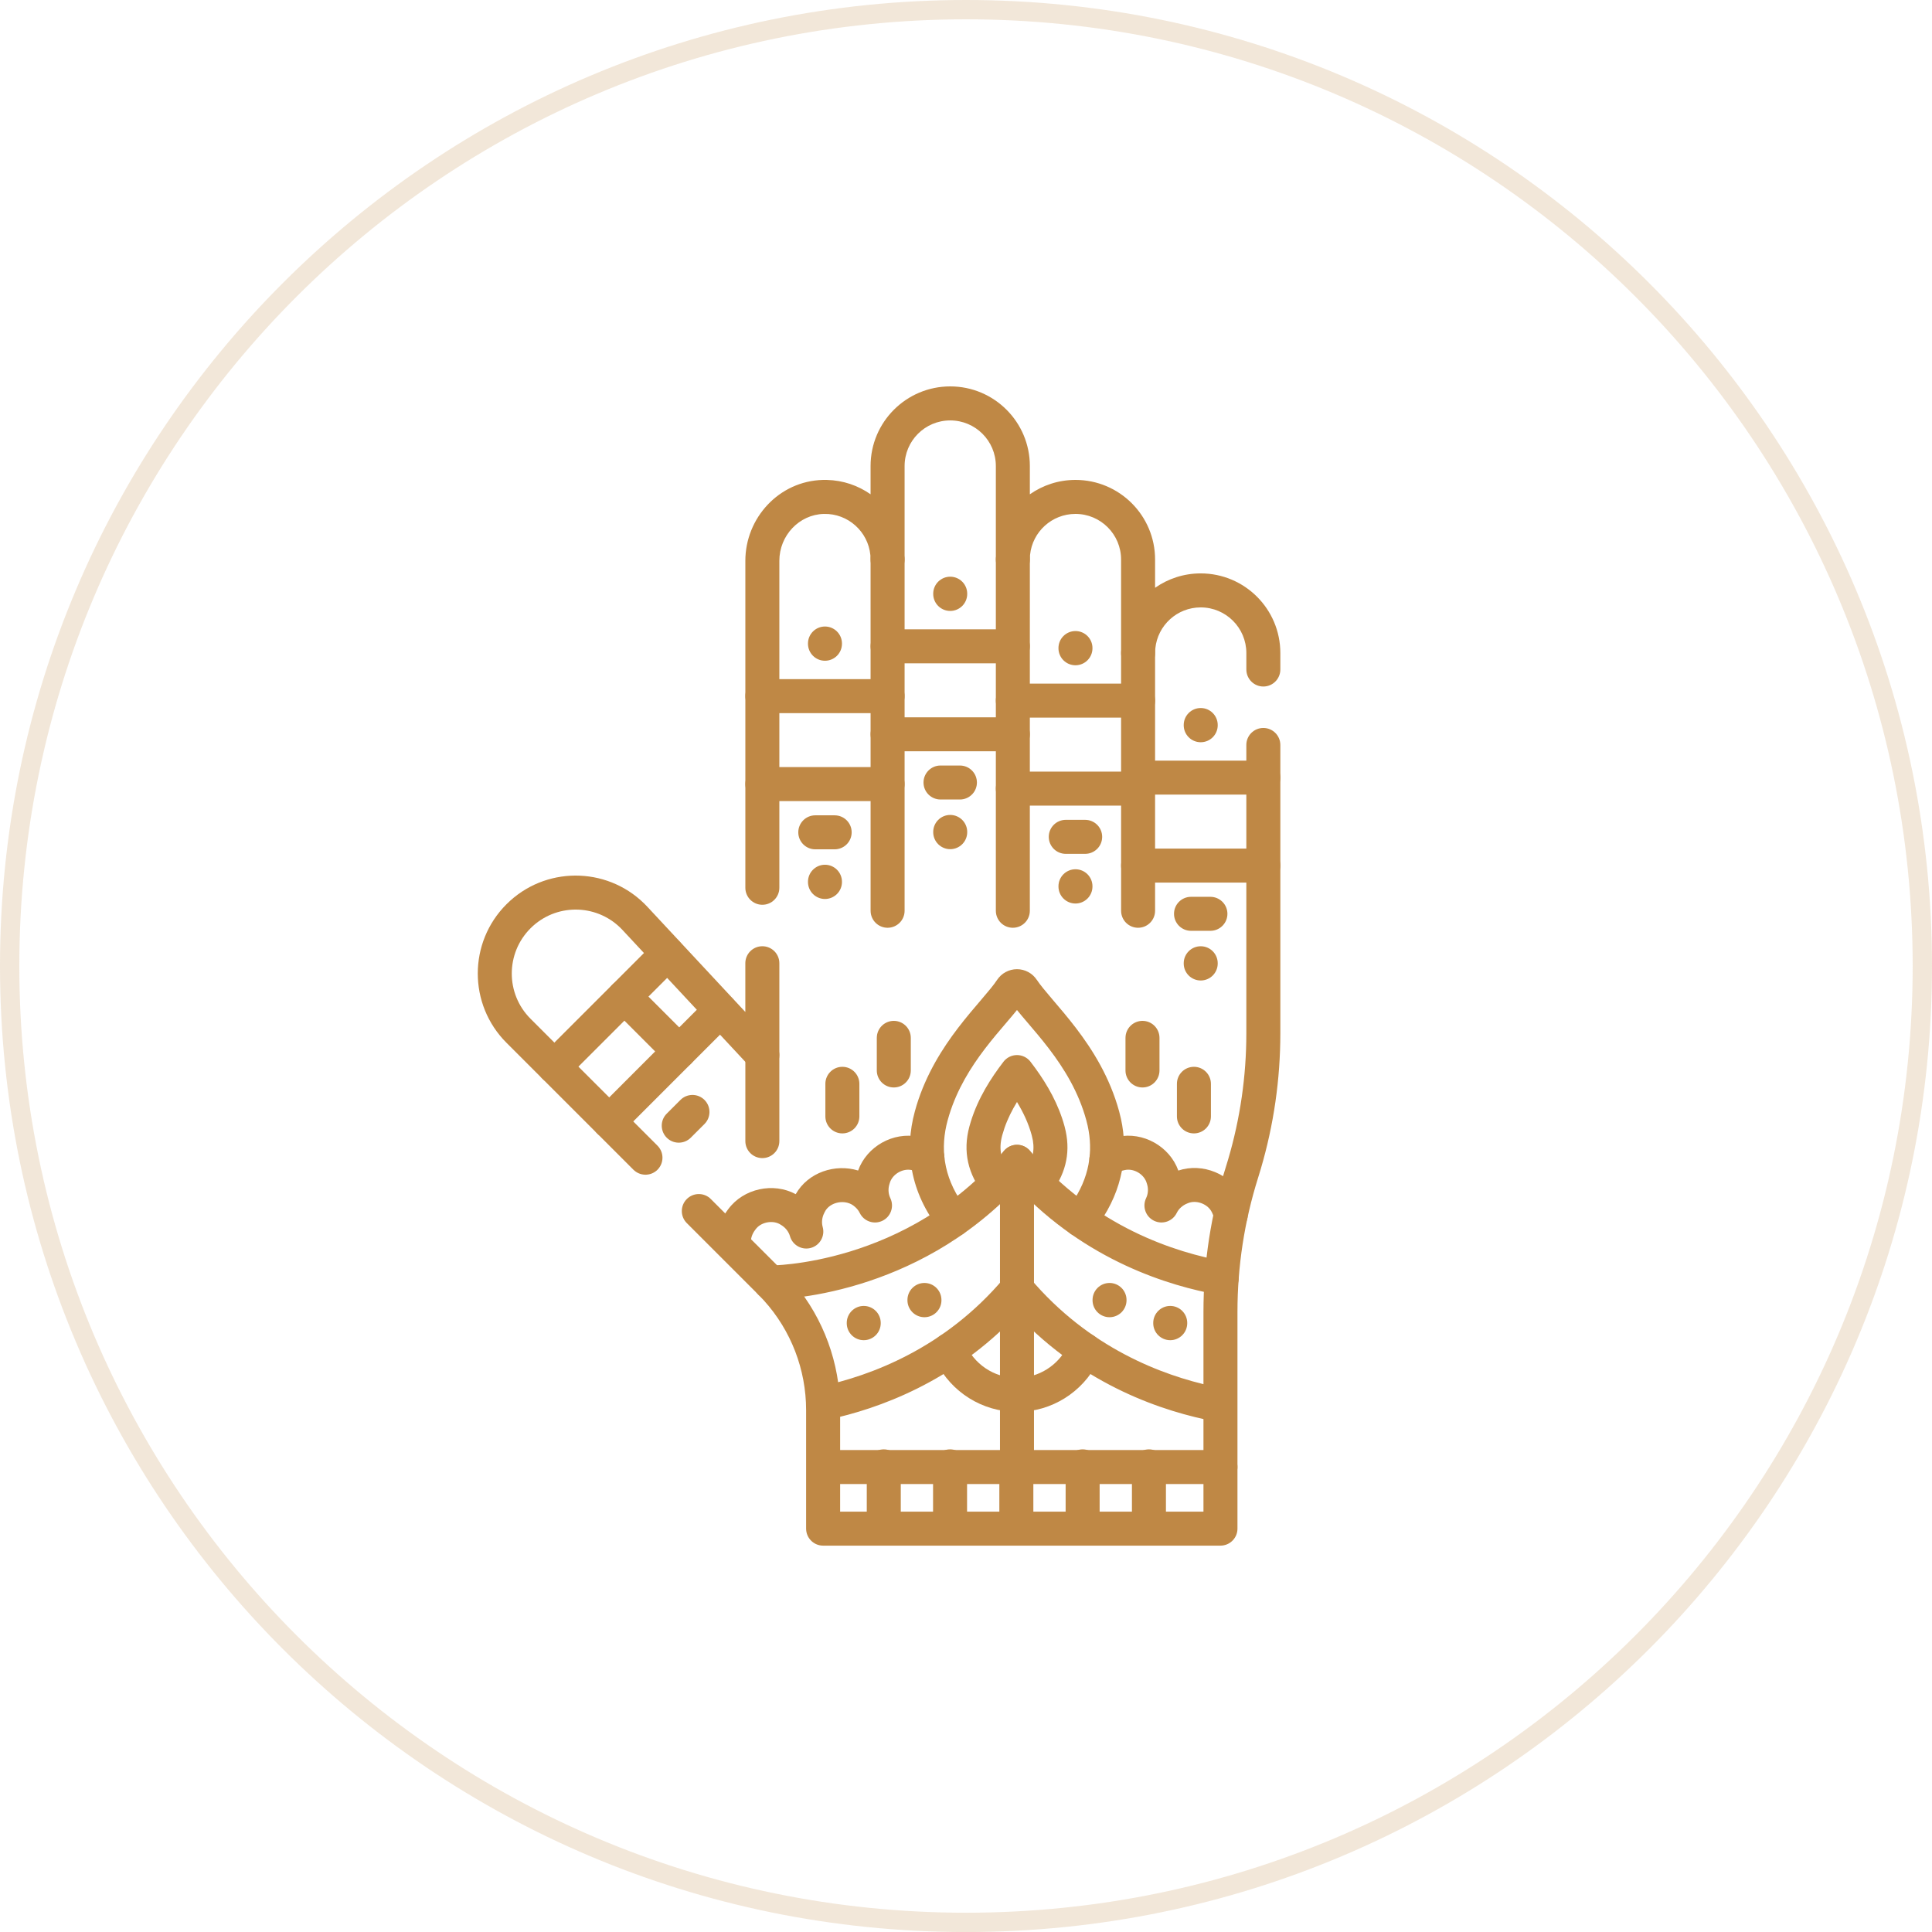 <svg xmlns="http://www.w3.org/2000/svg" width="100" height="100" viewBox="0 0 100 100" fill="none"><path d="M50 0.5C77.338 0.5 99.5 22.663 99.5 50.001C99.5 77.339 77.338 99.502 50 99.502C22.662 99.502 0.5 77.339 0.5 50.001C0.5 22.663 22.662 0.5 50 0.5Z" stroke="#BF8845" stroke-opacity="0.2"></path><path d="M38.578 49.856V52.379L33.507 46.934C31.613 44.9 28.449 44.781 26.409 46.62L26.214 46.805C24.235 48.784 24.235 51.993 26.214 53.973L32.786 60.545L32.854 60.605C33.2 60.887 33.709 60.867 34.032 60.545C34.375 60.201 34.375 59.644 34.032 59.301L27.458 52.728C26.166 51.437 26.167 49.341 27.459 48.049L27.585 47.929C28.917 46.728 30.982 46.806 32.219 48.134L38.815 55.215C39.061 55.479 39.445 55.566 39.782 55.434C40.118 55.301 40.339 54.977 40.339 54.615V49.856C40.339 49.37 39.945 48.977 39.459 48.977C38.973 48.977 38.578 49.37 38.578 49.856Z" fill="#BF8845"></path><path d="M45.061 24.122V25.584C44.418 25.133 43.641 24.861 42.802 24.841H42.585C40.319 24.903 38.579 26.81 38.579 29.028V45.951C38.579 46.437 38.973 46.831 39.459 46.831C39.945 46.831 40.339 46.437 40.339 45.951V29.028C40.339 27.715 41.368 26.635 42.634 26.601L42.881 26.606C44.101 26.699 45.061 27.718 45.061 28.961C45.061 29.447 45.455 29.841 45.941 29.841C46.397 29.841 46.772 29.495 46.817 29.051L46.822 28.961V24.122C46.822 22.818 47.879 21.761 49.184 21.761C50.487 21.761 51.545 22.818 51.545 24.122V28.961C51.545 29.447 51.939 29.841 52.425 29.841C52.88 29.841 53.255 29.494 53.3 29.051L53.305 28.961L53.316 28.72C53.437 27.529 54.443 26.6 55.666 26.6C56.97 26.6 58.027 27.657 58.027 28.961V33.8C58.027 34.286 58.421 34.681 58.907 34.681C59.363 34.681 59.738 34.334 59.783 33.891L59.787 33.8L59.8 33.559C59.921 32.368 60.926 31.439 62.148 31.439C63.452 31.439 64.51 32.496 64.511 33.8V34.654C64.511 35.14 64.905 35.534 65.391 35.534C65.876 35.534 66.27 35.14 66.27 34.654V33.8C66.27 31.524 64.424 29.679 62.148 29.679C61.27 29.679 60.456 29.955 59.787 30.424V28.961C59.787 26.685 57.942 24.84 55.666 24.84C54.787 24.84 53.974 25.116 53.305 25.585V24.122C53.305 21.846 51.46 20 49.184 20C46.907 20 45.061 21.846 45.061 24.122Z" fill="#BF8845"></path><path d="M64.51 38.559V53.489C64.51 55.696 64.193 57.891 63.57 60.006L63.442 60.428C62.68 62.844 62.291 65.363 62.291 67.897V78.242H43.485V72.987L43.472 72.481C43.355 70.123 42.425 67.877 40.84 66.127L40.491 65.76L36.792 62.062L36.726 62.001C36.38 61.719 35.871 61.74 35.548 62.062C35.205 62.405 35.205 62.963 35.548 63.307L39.246 67.004L39.536 67.308C40.941 68.86 41.724 70.884 41.724 72.987V79.122L41.729 79.212C41.774 79.656 42.149 80.002 42.604 80.002H63.171L63.261 79.997C63.705 79.952 64.051 79.578 64.051 79.122V67.897C64.051 65.543 64.412 63.202 65.12 60.957L65.258 60.503C65.929 58.226 66.27 55.865 66.27 53.489V38.559C66.27 38.073 65.876 37.679 65.39 37.679C64.904 37.679 64.51 38.073 64.51 38.559Z" fill="#BF8845"></path><path d="M45.061 28.961L45.062 47.141C45.062 47.627 45.456 48.021 45.942 48.021C46.428 48.021 46.822 47.627 46.822 47.141L46.822 28.961C46.822 28.475 46.428 28.081 45.942 28.081C45.456 28.081 45.061 28.475 45.061 28.961Z" fill="#BF8845"></path><path d="M38.579 54.615V59.063C38.579 59.549 38.973 59.943 39.459 59.943C39.945 59.943 40.339 59.549 40.339 59.063L40.339 54.615C40.339 54.129 39.945 53.736 39.459 53.736C38.973 53.736 38.579 54.13 38.579 54.615Z" fill="#BF8845"></path><path d="M51.545 28.961L51.545 47.141C51.545 47.627 51.938 48.021 52.425 48.021C52.911 48.021 53.304 47.627 53.304 47.141L53.305 28.961C53.305 28.475 52.911 28.081 52.425 28.081C51.938 28.081 51.545 28.475 51.545 28.961Z" fill="#BF8845"></path><path d="M58.027 33.8L58.028 47.141C58.028 47.627 58.421 48.021 58.907 48.021C59.363 48.021 59.737 47.675 59.782 47.231L59.787 47.141L59.787 33.8L59.782 33.71C59.737 33.267 59.363 32.92 58.907 32.92C58.452 32.92 58.078 33.267 58.032 33.71L58.027 33.8Z" fill="#BF8845"></path><path d="M39.898 67.262C39.916 67.262 39.941 67.262 39.973 67.261C40.037 67.259 40.129 67.256 40.245 67.25C40.478 67.238 40.811 67.213 41.224 67.163C42.049 67.064 43.2 66.863 44.523 66.457C46.959 65.71 49.996 64.261 52.639 61.456C56.217 65.254 60.518 66.566 63.082 67.019C63.561 67.103 64.017 66.783 64.102 66.305C64.186 65.826 63.867 65.37 63.389 65.285C60.892 64.844 56.647 63.521 53.312 59.568C53.144 59.37 52.898 59.255 52.639 59.255C52.38 59.255 52.134 59.37 51.967 59.568C49.451 62.549 46.421 64.034 44.007 64.775C42.8 65.145 41.753 65.327 41.013 65.416C40.643 65.461 40.35 65.482 40.153 65.492C40.055 65.497 39.981 65.5 39.934 65.501C39.91 65.502 39.893 65.502 39.883 65.502H39.872L39.871 65.503C39.386 65.501 38.991 65.892 38.988 66.377C38.986 66.863 39.377 67.259 39.863 67.262L39.868 66.467C39.864 67.22 39.863 67.26 39.863 67.262H39.898Z" fill="#BF8845"></path><path d="M62.971 73.583C63.415 73.621 63.825 73.316 63.909 72.868C63.999 72.391 63.684 71.931 63.207 71.841L62.716 71.742C60.176 71.189 56.364 69.774 53.312 66.157C53.145 65.959 52.898 65.844 52.639 65.844C52.38 65.844 52.133 65.959 51.966 66.157C48.888 69.805 45.037 71.213 42.495 71.756C42.02 71.857 41.717 72.325 41.819 72.801C41.92 73.276 42.387 73.579 42.862 73.477C45.459 72.923 49.354 71.532 52.639 68.046C56.126 71.747 60.3 73.086 62.882 73.571L62.971 73.583Z" fill="#BF8845"></path><path d="M52.639 73.078C54.457 73.078 56.03 72.041 56.803 70.528L56.947 70.219L56.977 70.135C57.108 69.709 56.898 69.244 56.478 69.067C56.058 68.89 55.579 69.063 55.365 69.454L55.325 69.536L55.235 69.728C54.752 70.673 53.77 71.318 52.639 71.318C51.432 71.318 50.395 70.585 49.953 69.537L49.914 69.456C49.7 69.064 49.22 68.891 48.8 69.068C48.353 69.257 48.143 69.773 48.332 70.221L48.475 70.53C49.248 72.041 50.822 73.078 52.639 73.078Z" fill="#BF8845"></path><path d="M38.065 65.326C38.549 65.284 38.907 64.857 38.865 64.373C38.846 64.154 38.908 63.932 39.033 63.737L39.091 63.655L39.109 63.631L39.164 63.563C39.458 63.238 40.034 63.149 40.401 63.386L40.428 63.402L40.509 63.456C40.692 63.589 40.828 63.774 40.888 63.983L40.917 64.069C41.081 64.483 41.535 64.714 41.973 64.591C42.44 64.46 42.713 63.974 42.582 63.507C42.522 63.292 42.543 63.064 42.629 62.856L42.67 62.77L42.686 62.737C42.937 62.204 43.789 62.032 44.252 62.466L44.273 62.484C44.366 62.567 44.443 62.666 44.498 62.779L44.542 62.858C44.776 63.237 45.263 63.385 45.673 63.188C46.11 62.977 46.293 62.451 46.083 62.014C45.987 61.814 45.967 61.585 46.016 61.368L46.041 61.276L46.051 61.244L46.079 61.159C46.245 60.746 46.741 60.468 47.185 60.562L47.197 60.565L47.295 60.588C47.391 60.615 47.481 60.651 47.562 60.698C47.982 60.942 48.521 60.799 48.765 60.379C49.008 59.959 48.865 59.421 48.444 59.177C48.156 59.01 47.847 58.898 47.536 58.837L47.535 58.838C46.23 58.569 44.868 59.336 44.416 60.586C43.232 60.225 41.834 60.668 41.186 61.81C40.028 61.184 38.484 61.514 37.698 62.582L37.696 62.581C37.301 63.095 37.047 63.778 37.111 64.525C37.154 65.01 37.58 65.368 38.065 65.326Z" fill="#BF8845"></path><path d="M62.863 63.146C62.996 63.572 63.433 63.836 63.88 63.745C64.356 63.647 64.662 63.182 64.564 62.706L64.517 62.51C64.466 62.326 64.395 62.15 64.311 61.983L64.311 61.982C64.31 61.979 64.307 61.976 64.306 61.973C64.303 61.968 64.301 61.961 64.298 61.955L64.296 61.956C63.705 60.76 62.245 60.171 60.99 60.588C60.537 59.332 59.167 58.562 57.857 58.84V58.842C57.48 58.917 57.1 59.064 56.757 59.307L56.686 59.363C56.35 59.656 56.284 60.162 56.548 60.534C56.829 60.93 57.378 61.025 57.774 60.744L57.869 60.684C57.935 60.648 58.008 60.618 58.087 60.594L58.209 60.564L58.223 60.562L58.312 60.547C58.762 60.502 59.237 60.814 59.356 61.244L59.367 61.278C59.435 61.489 59.435 61.718 59.36 61.926L59.323 62.014C59.113 62.452 59.297 62.976 59.734 63.187C60.172 63.398 60.697 63.216 60.909 62.779L60.954 62.697C60.986 62.645 61.024 62.596 61.066 62.551L61.133 62.487L61.137 62.484L61.212 62.423C61.264 62.386 61.318 62.352 61.376 62.324L61.465 62.286L61.488 62.276L61.572 62.246C62.002 62.121 62.534 62.348 62.724 62.743L62.737 62.769C62.784 62.86 62.82 62.958 62.841 63.059L62.863 63.146Z" fill="#BF8845"></path><path d="M55.379 63.832C55.736 64.115 56.245 64.077 56.556 63.757L56.614 63.689L56.896 63.313C58.138 61.548 58.403 59.669 58.021 57.909L57.929 57.534C57.446 55.757 56.549 54.332 55.691 53.21C55.264 52.651 54.839 52.156 54.483 51.739C54.115 51.307 53.844 50.984 53.668 50.719L53.667 50.72C53.555 50.55 53.404 50.41 53.226 50.314C53.045 50.216 52.844 50.165 52.639 50.165C52.434 50.165 52.232 50.216 52.052 50.314C51.873 50.41 51.721 50.55 51.609 50.72C51.434 50.985 51.163 51.307 50.794 51.739C50.438 52.156 50.013 52.651 49.586 53.21C48.782 54.262 47.944 55.58 47.444 57.205L47.35 57.534C46.809 59.525 47.081 61.693 48.664 63.69L48.724 63.757C49.035 64.077 49.543 64.115 49.901 63.832C50.281 63.53 50.346 62.977 50.044 62.596L49.828 62.309C48.809 60.868 48.669 59.389 49.048 57.995L49.127 57.722C49.542 56.37 50.25 55.24 50.984 54.278C51.377 53.764 51.77 53.307 52.133 52.882C52.306 52.679 52.479 52.477 52.639 52.278C52.799 52.477 52.972 52.679 53.145 52.882C53.507 53.307 53.9 53.764 54.293 54.278C55.077 55.304 55.83 56.521 56.23 57.995L56.299 58.276C56.586 59.587 56.4 60.964 55.45 62.309L55.236 62.597L55.183 62.67C54.943 63.046 55.022 63.549 55.379 63.832Z" fill="#BF8845"></path><path d="M50.961 61.87C51.263 62.25 51.816 62.314 52.197 62.012C52.578 61.71 52.642 61.157 52.34 60.776C51.797 60.091 51.678 59.49 51.875 58.763L51.991 58.388C52.155 57.914 52.379 57.466 52.639 57.039C52.966 57.578 53.236 58.149 53.402 58.763L53.462 59.031C53.564 59.642 53.413 60.178 52.938 60.778L54.318 61.87C55.125 60.851 55.419 59.758 55.16 58.546L55.102 58.302C54.786 57.139 54.206 56.145 53.599 55.305L53.338 54.955C53.171 54.737 52.912 54.61 52.639 54.61C52.365 54.61 52.107 54.738 51.94 54.955C51.287 55.807 50.626 56.835 50.249 58.055L50.177 58.301C49.821 59.611 50.1 60.783 50.961 61.87ZM53.082 62.013C53.463 62.315 54.017 62.251 54.318 61.87L52.938 60.778C52.637 61.159 52.701 61.712 53.082 62.013Z" fill="#BF8845"></path><path d="M42.721 56.099V57.785C42.721 58.271 43.115 58.665 43.601 58.665C44.087 58.665 44.481 58.271 44.481 57.785V56.099C44.481 55.613 44.087 55.218 43.601 55.218C43.115 55.218 42.721 55.613 42.721 56.099Z" fill="#BF8845"></path><path d="M45.383 53.72V55.407C45.383 55.893 45.777 56.287 46.263 56.287C46.718 56.287 47.093 55.941 47.138 55.497L47.143 55.407V53.72L47.138 53.63C47.093 53.187 46.719 52.84 46.263 52.84C45.807 52.84 45.433 53.187 45.388 53.63L45.383 53.72Z" fill="#BF8845"></path><path d="M60.917 56.099V57.785C60.917 58.271 61.311 58.665 61.797 58.665C62.283 58.665 62.677 58.271 62.677 57.785V56.099C62.677 55.613 62.283 55.218 61.797 55.218C61.311 55.218 60.917 55.613 60.917 56.099Z" fill="#BF8845"></path><path d="M58.255 53.72V55.407C58.255 55.893 58.649 56.287 59.135 56.287C59.591 56.287 59.965 55.941 60.01 55.497L60.015 55.407V53.72L60.01 53.63C59.965 53.187 59.591 52.84 59.135 52.84C58.68 52.84 58.305 53.187 58.26 53.63L58.255 53.72Z" fill="#BF8845"></path><path d="M43.827 68.476V68.488C43.827 68.974 44.221 69.368 44.707 69.368C45.193 69.368 45.587 68.974 45.587 68.488V68.476C45.587 67.99 45.193 67.595 44.707 67.595C44.221 67.595 43.827 67.99 43.827 68.476Z" fill="#BF8845"></path><path d="M47.84 68.179C48.295 68.183 48.674 67.841 48.724 67.397L48.729 67.308V67.295L48.725 67.205C48.684 66.761 48.313 66.411 47.858 66.406C47.371 66.401 46.974 66.792 46.969 67.278V67.29L46.973 67.381C47.014 67.825 47.385 68.174 47.84 68.179Z" fill="#BF8845"></path><path d="M59.691 68.476V68.488C59.691 68.974 60.085 69.368 60.571 69.368C61.057 69.368 61.451 68.974 61.451 68.488V68.476C61.451 67.99 61.057 67.595 60.571 67.595C60.085 67.595 59.691 67.99 59.691 68.476Z" fill="#BF8845"></path><path d="M56.55 67.287V67.299C56.55 67.785 56.943 68.179 57.429 68.179C57.915 68.179 58.309 67.785 58.309 67.299V67.287C58.309 66.801 57.915 66.406 57.429 66.406C56.943 66.406 56.55 66.801 56.55 67.287Z" fill="#BF8845"></path><path d="M51.759 60.135V75.932C51.759 76.418 52.153 76.812 52.639 76.812C53.125 76.812 53.519 76.418 53.519 75.932V60.135C53.519 59.649 53.125 59.255 52.639 59.255C52.153 59.255 51.759 59.649 51.759 60.135Z" fill="#BF8845"></path><path d="M63.171 76.812L63.261 76.807C63.705 76.763 64.051 76.388 64.051 75.932C64.051 75.477 63.705 75.102 63.261 75.057L63.171 75.052H42.679C42.193 75.052 41.799 75.446 41.799 75.932C41.799 76.418 42.193 76.812 42.679 76.812H63.171Z" fill="#BF8845"></path><path d="M44.864 75.899V79.089C44.864 79.575 45.258 79.969 45.744 79.969C46.23 79.969 46.624 79.575 46.624 79.089V75.899C46.623 75.413 46.23 75.019 45.744 75.019C45.258 75.019 44.864 75.413 44.864 75.899Z" fill="#BF8845"></path><path d="M48.295 75.899V79.089C48.295 79.575 48.689 79.969 49.175 79.969C49.661 79.969 50.055 79.575 50.055 79.089V75.899C50.055 75.413 49.661 75.019 49.175 75.019C48.689 75.019 48.295 75.413 48.295 75.899Z" fill="#BF8845"></path><path d="M51.726 75.899V79.089C51.726 79.575 52.12 79.969 52.606 79.969C53.092 79.969 53.486 79.575 53.486 79.089V75.899C53.486 75.413 53.092 75.019 52.606 75.019C52.12 75.019 51.727 75.413 51.726 75.899Z" fill="#BF8845"></path><path d="M55.157 75.899V79.089C55.157 79.575 55.551 79.969 56.037 79.969C56.523 79.969 56.917 79.575 56.917 79.089V75.899C56.917 75.413 56.523 75.019 56.037 75.019C55.552 75.019 55.158 75.413 55.157 75.899Z" fill="#BF8845"></path><path d="M58.589 75.899V79.089C58.589 79.575 58.983 79.969 59.469 79.969C59.955 79.969 60.349 79.575 60.349 79.089V75.899C60.348 75.413 59.955 75.019 59.469 75.019C58.983 75.019 58.589 75.413 58.589 75.899Z" fill="#BF8845"></path><path d="M45.941 36.911L46.032 36.906C46.476 36.861 46.821 36.486 46.821 36.031C46.821 35.575 46.476 35.201 46.032 35.156L45.941 35.151H39.459C38.973 35.151 38.579 35.545 38.579 36.031C38.579 36.517 38.973 36.911 39.459 36.911H45.941Z" fill="#BF8845"></path><path d="M45.941 41.465L46.032 41.46C46.476 41.414 46.821 41.04 46.821 40.585C46.821 40.129 46.476 39.755 46.032 39.71L45.941 39.705H39.459C38.973 39.705 38.579 40.099 38.579 40.585C38.579 41.071 38.973 41.465 39.459 41.465H45.941Z" fill="#BF8845"></path><path d="M43.203 43.961L43.292 43.956C43.736 43.91 44.082 43.536 44.082 43.081C44.082 42.625 43.736 42.251 43.292 42.206L43.203 42.201H42.199C41.713 42.201 41.319 42.595 41.319 43.081C41.319 43.567 41.713 43.961 42.199 43.961H43.203Z" fill="#BF8845"></path><path d="M41.821 45.64V45.651C41.821 46.137 42.214 46.531 42.7 46.531C43.186 46.531 43.58 46.137 43.58 45.651V45.64C43.58 45.154 43.186 44.759 42.7 44.759C42.214 44.759 41.821 45.154 41.821 45.64Z" fill="#BF8845"></path><path d="M41.821 33.308V33.32C41.821 33.806 42.214 34.2 42.7 34.2C43.186 34.2 43.58 33.806 43.58 33.32V33.308C43.58 32.822 43.186 32.428 42.7 32.428C42.214 32.428 41.821 32.822 41.821 33.308Z" fill="#BF8845"></path><path d="M52.424 38.886L52.515 38.882C52.959 38.836 53.304 38.462 53.304 38.007C53.304 37.551 52.959 37.177 52.515 37.132L52.424 37.127H45.942C45.456 37.127 45.062 37.52 45.062 38.007C45.062 38.492 45.456 38.886 45.942 38.886H52.424Z" fill="#BF8845"></path><path d="M52.424 34.333L52.515 34.328C52.959 34.282 53.304 33.908 53.304 33.453C53.304 32.997 52.959 32.623 52.515 32.578L52.424 32.573H45.942C45.456 32.573 45.062 32.967 45.062 33.453C45.062 33.939 45.456 34.333 45.942 34.333H52.424Z" fill="#BF8845"></path><path d="M49.685 41.382L49.775 41.378C50.219 41.332 50.565 40.958 50.565 40.503C50.565 40.047 50.219 39.673 49.775 39.628L49.685 39.623H48.681C48.195 39.623 47.801 40.017 47.801 40.503C47.801 40.989 48.195 41.382 48.681 41.382H49.685Z" fill="#BF8845"></path><path d="M48.303 43.062V43.073C48.303 43.559 48.697 43.953 49.183 43.953C49.669 43.953 50.063 43.559 50.063 43.073V43.062C50.063 42.576 49.669 42.181 49.183 42.181C48.697 42.181 48.303 42.576 48.303 43.062Z" fill="#BF8845"></path><path d="M48.303 30.73V30.742C48.303 31.228 48.697 31.622 49.183 31.622C49.669 31.622 50.063 31.228 50.063 30.742V30.73C50.063 30.244 49.669 29.85 49.183 29.85C48.697 29.85 48.303 30.244 48.303 30.73Z" fill="#BF8845"></path><path d="M58.907 41.699L58.998 41.694C59.441 41.649 59.787 41.274 59.787 40.819C59.787 40.364 59.441 39.989 58.998 39.944L58.907 39.939H52.425C51.938 39.939 51.545 40.333 51.545 40.819C51.545 41.305 51.938 41.699 52.425 41.699H58.907Z" fill="#BF8845"></path><path d="M58.907 37.145L58.998 37.14C59.441 37.095 59.787 36.721 59.787 36.265C59.787 35.81 59.441 35.435 58.998 35.39L58.907 35.385H52.425C51.938 35.385 51.545 35.779 51.545 36.265C51.545 36.751 51.938 37.145 52.425 37.145H58.907Z" fill="#BF8845"></path><path d="M56.168 44.195L56.258 44.19C56.702 44.145 57.048 43.771 57.048 43.315C57.048 42.859 56.702 42.485 56.258 42.44L56.168 42.435H55.164C54.678 42.435 54.284 42.829 54.284 43.315C54.284 43.801 54.678 44.195 55.164 44.195H56.168Z" fill="#BF8845"></path><path d="M54.786 45.874V45.886C54.786 46.372 55.18 46.766 55.666 46.766C56.152 46.766 56.546 46.372 56.546 45.886V45.874C56.546 45.388 56.152 44.993 55.666 44.993C55.18 44.993 54.786 45.388 54.786 45.874Z" fill="#BF8845"></path><path d="M54.786 33.542V33.554C54.786 34.04 55.18 34.434 55.666 34.434C56.152 34.434 56.546 34.04 56.546 33.554V33.542C56.546 33.056 56.152 32.663 55.666 32.663C55.18 32.663 54.786 33.056 54.786 33.542Z" fill="#BF8845"></path><path d="M65.39 41.129L65.481 41.124C65.924 41.079 66.27 40.705 66.27 40.249C66.27 39.794 65.924 39.42 65.481 39.374L65.39 39.37H58.907C58.421 39.37 58.028 39.764 58.028 40.249C58.028 40.736 58.421 41.129 58.907 41.129H65.39Z" fill="#BF8845"></path><path d="M65.39 45.683L65.481 45.678C65.924 45.633 66.27 45.259 66.27 44.803C66.27 44.348 65.924 43.974 65.481 43.928L65.39 43.923H58.907C58.421 43.923 58.028 44.317 58.028 44.803C58.028 45.289 58.421 45.683 58.907 45.683H65.39Z" fill="#BF8845"></path><path d="M62.651 48.179L62.741 48.174C63.184 48.129 63.531 47.755 63.531 47.299C63.531 46.844 63.184 46.47 62.741 46.424L62.651 46.419H61.647C61.161 46.419 60.767 46.813 60.767 47.299C60.767 47.785 61.161 48.179 61.647 48.179H62.651Z" fill="#BF8845"></path><path d="M61.269 49.858V49.87C61.269 50.356 61.663 50.75 62.149 50.75C62.635 50.75 63.029 50.356 63.029 49.87V49.858C63.029 49.372 62.635 48.978 62.149 48.978C61.663 48.978 61.269 49.372 61.269 49.858Z" fill="#BF8845"></path><path d="M61.269 37.527V37.538C61.269 38.025 61.663 38.418 62.149 38.418C62.635 38.418 63.029 38.025 63.029 37.538V37.527C63.029 37.041 62.635 36.647 62.149 36.647C61.663 36.647 61.269 37.041 61.269 37.527Z" fill="#BF8845"></path><path d="M30.91 58.668C31.232 58.99 31.742 59.01 32.087 58.728L32.155 58.668L35.779 55.044L35.836 54.979C35.965 54.823 36.036 54.626 36.036 54.422C36.036 54.218 35.965 54.021 35.836 53.864L35.779 53.8L32.941 50.962C32.597 50.618 32.04 50.619 31.697 50.963L28.073 54.586L28.012 54.653C27.73 54.999 27.75 55.509 28.073 55.831C28.395 56.153 28.905 56.173 29.25 55.892L29.317 55.831L32.319 52.829L33.911 54.422L30.91 57.424L30.849 57.49C30.567 57.836 30.588 58.346 30.91 58.668Z" fill="#BF8845"></path><path d="M31.697 52.207C32.019 52.529 32.529 52.549 32.874 52.267L32.941 52.207L35.168 49.98L35.229 49.913C35.511 49.567 35.49 49.057 35.168 48.735C34.846 48.413 34.336 48.393 33.99 48.674L33.924 48.735L31.697 50.963L31.636 51.029C31.354 51.374 31.374 51.884 31.697 52.207Z" fill="#BF8845"></path><path d="M34.534 55.044C34.856 55.366 35.366 55.387 35.712 55.105L35.779 55.044L37.903 52.92L37.964 52.853C38.245 52.507 38.225 51.997 37.903 51.675C37.581 51.353 37.071 51.333 36.725 51.614L36.658 51.675L34.534 53.8L34.473 53.866C34.191 54.212 34.212 54.722 34.534 55.044Z" fill="#BF8845"></path><path d="M34.51 58.887C34.832 59.209 35.342 59.229 35.688 58.947L35.754 58.887L36.464 58.178L36.525 58.11C36.806 57.765 36.786 57.255 36.464 56.932C36.142 56.61 35.632 56.59 35.286 56.872L35.22 56.932L34.51 57.642L34.449 57.709C34.167 58.054 34.188 58.564 34.51 58.887Z" fill="#BF8845"></path></svg>